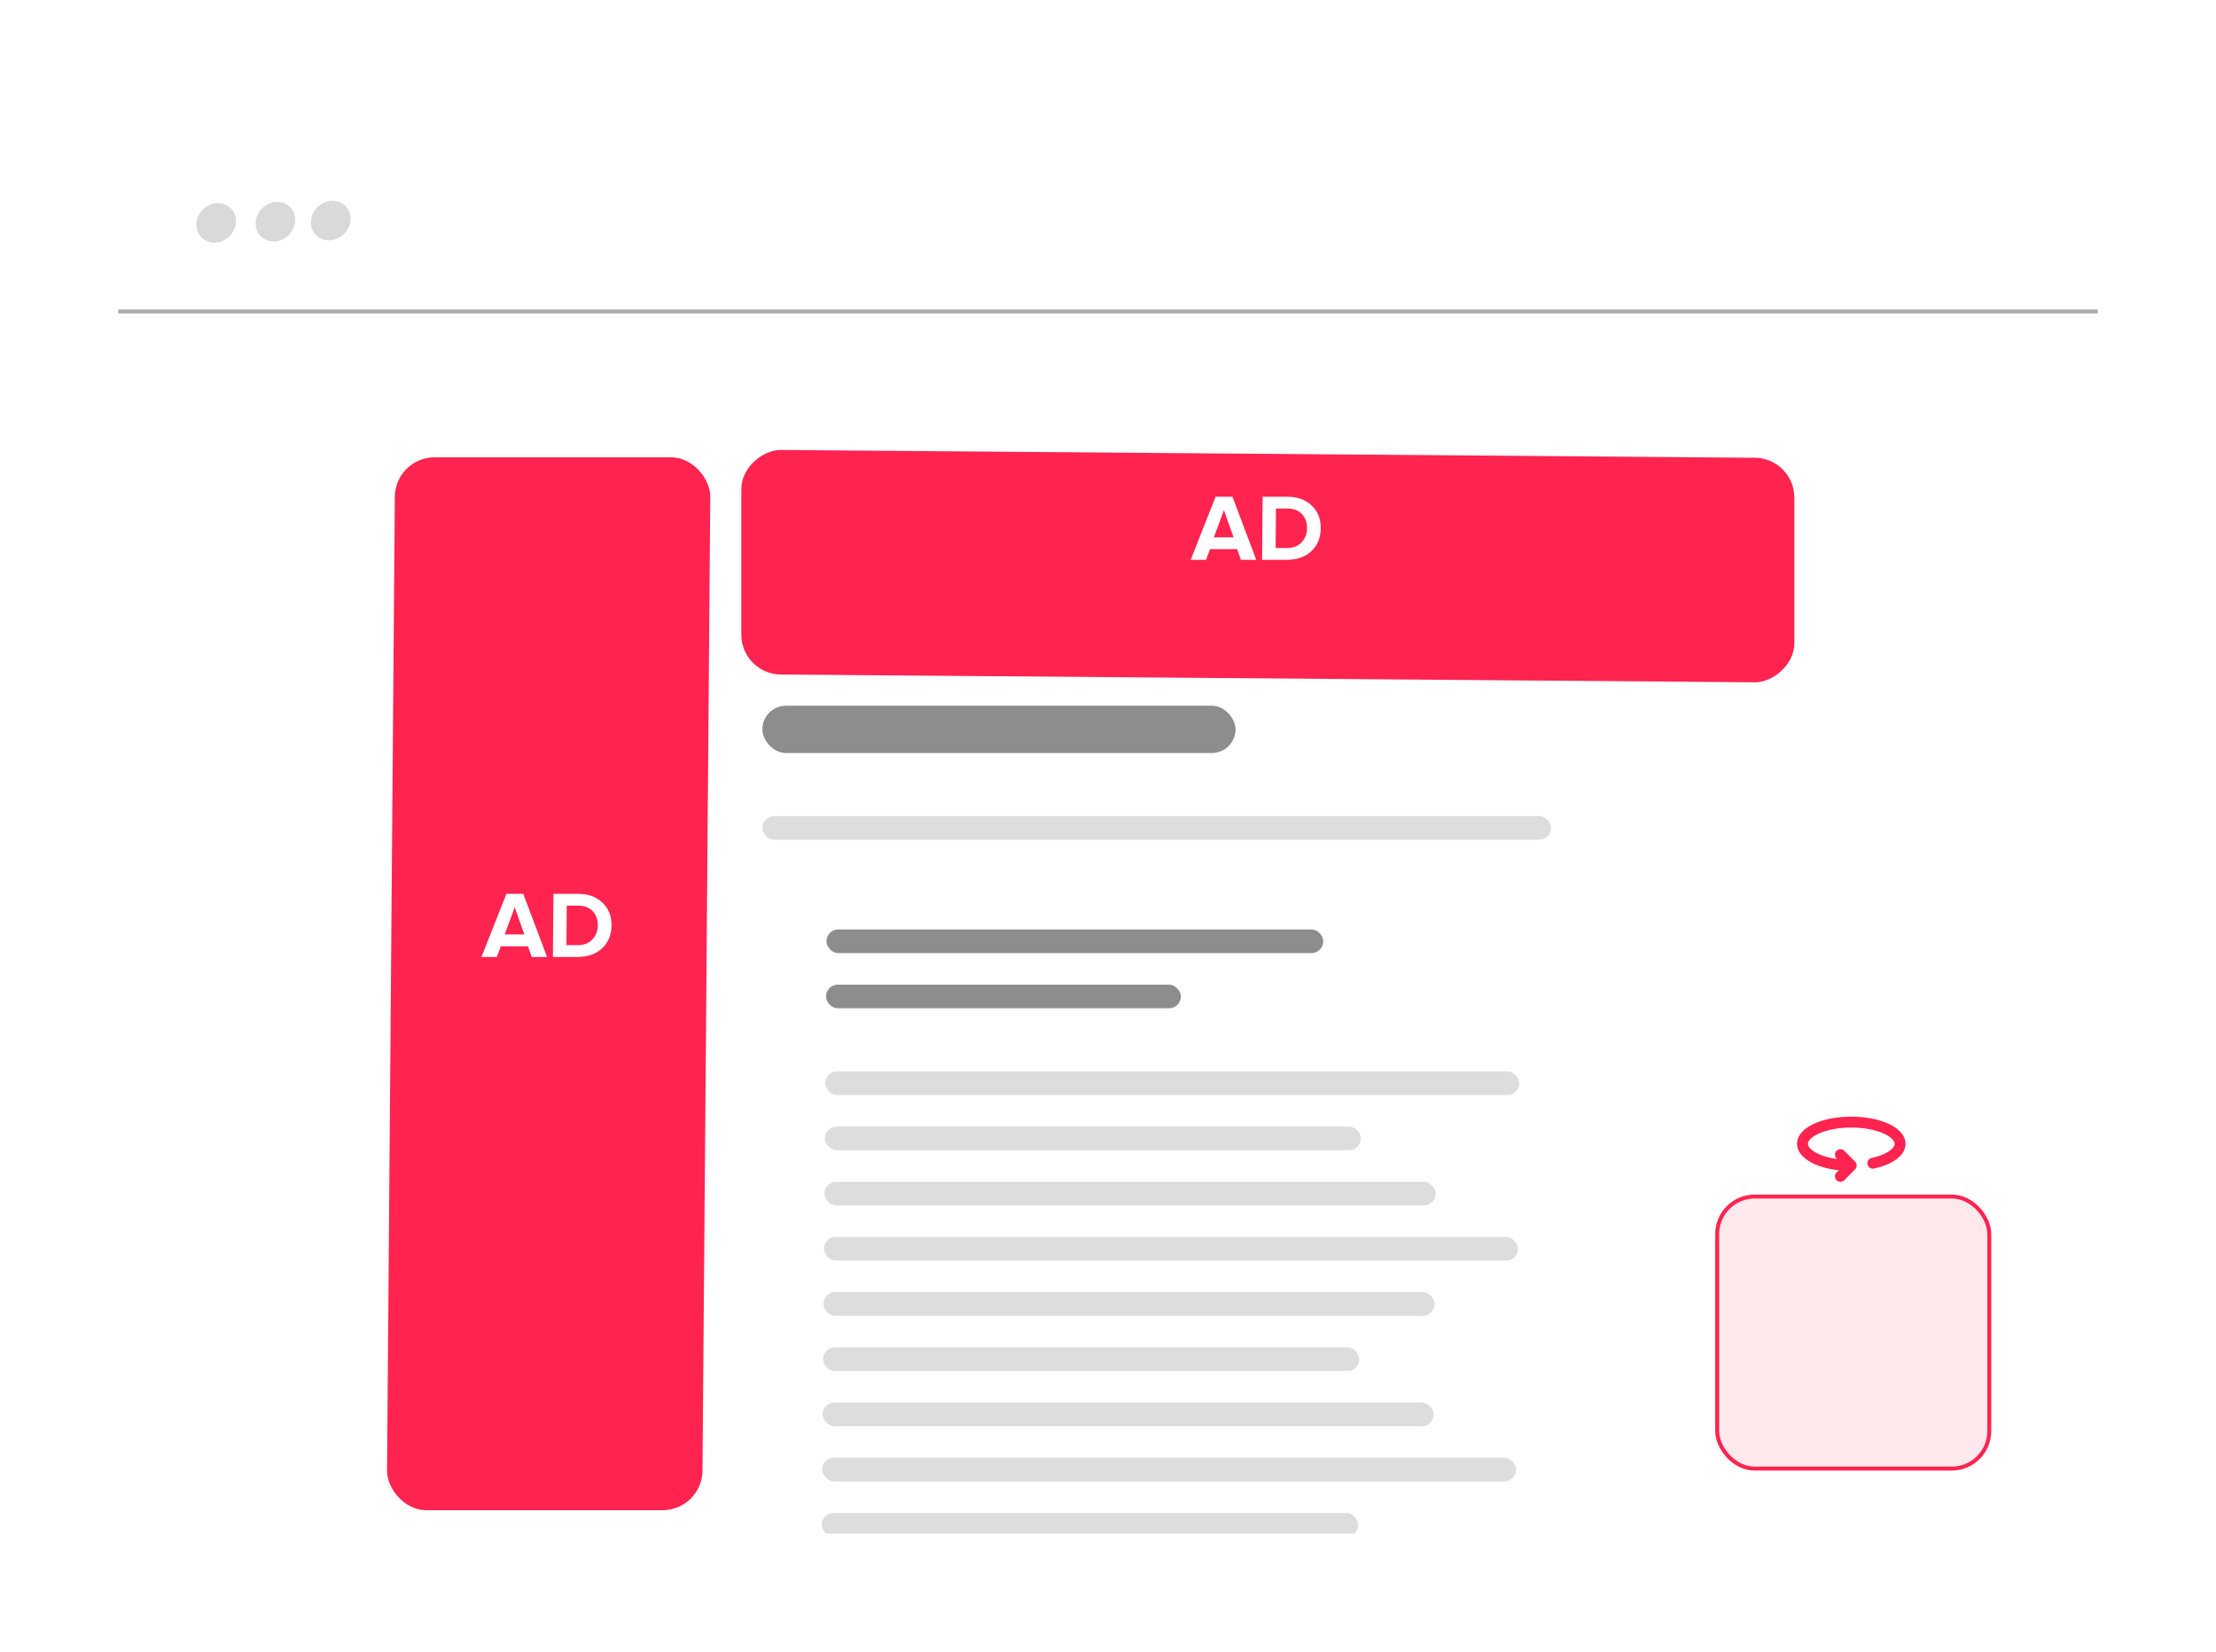 <svg width="562" height="419" viewBox="0 0 562 419" fill="none" xmlns="http://www.w3.org/2000/svg"><g filter="url(#a)"><g clip-path="url(#b)"><path d="M30 38c0-11.046 8.954-20 20-20h462c11.046 0 20 8.954 20 20v319c0 11.046-8.954 20-20 20H50c-11.046 0-20-8.954-20-20z" fill="#fff"/><path d="M30 67h502" stroke="#a9a9a9"/><rect x="193.343" y="167" width="120" height="12" rx="6" fill="#8d8d8d"/><rect x="193.342" y="195" width="200" height="6" rx="3" fill="#ddd"/><g filter="url(#c)"><rect width="216" height="205" rx="10" transform="matrix(1 0 -.008 1 189.704 210.753)" fill="#fff"/></g><rect x="209.302" y="259.755" width="176" height="6" rx="3" fill="#ddd"/><rect x="209.187" y="273.756" width="135.959" height="6" rx="3" fill="#ddd"/><rect x="209.072" y="287.756" width="155.033" height="6" rx="3" fill="#ddd"/><rect x="208.957" y="301.756" width="176" height="6" rx="3" fill="#ddd"/><rect x="208.843" y="315.757" width="154.975" height="6" rx="3" fill="#ddd"/><rect x="208.728" y="329.757" width="136.016" height="6" rx="3" fill="#ddd"/><rect x="208.612" y="343.758" width="154.992" height="6" rx="3" fill="#ddd"/><rect x="208.498" y="357.758" width="176" height="6" rx="3" fill="#ddd"/><rect x="208.383" y="371.758" width="136.057" height="6" rx="3" fill="#ddd"/><rect x="209.597" y="223.754" width="126" height="6" rx="3" fill="#8d8d8d"/><rect x="209.482" y="237.754" width="90" height="6" rx="3" fill="#8d8d8d"/><g filter="url(#d)"><rect width="80" height="267.056" rx="10" transform="matrix(1 0 -.008 1 100.213 91.996)" fill="#ff234f"/></g><g filter="url(#e)"><rect width="56.953" height="267.056" rx="10" transform="matrix(0 1 -1 -.008 455.065 92.19)" fill="#ff234f"/></g><path d="M318.602 130.001h-3.888l-.961-2.712h-6.864l-1.031 2.712h-3.888l6.324-16.009h4.272zm-5.761-5.712-2.439-6.889-2.553 6.889zm13.552 5.712h-6.312l.131-16.009h6.312q3.768 0 6.102 2.208 2.358 2.208 2.328 5.809t-2.4 5.808q-2.369 2.184-6.161 2.184m.024-3q2.304 0 3.66-1.44 1.38-1.44 1.397-3.552.018-2.209-1.29-3.601-1.31-1.416-3.685-1.416h-2.904l-.082 10.009zM138.741 230.732h-3.888l-.961-2.712h-6.864l-1.031 2.712h-3.888l6.324-16.008h4.272zm-5.761-5.712-2.439-6.888-2.553 6.888zm13.552 5.712h-6.312l.131-16.008h6.312q3.768 0 6.102 2.208 2.358 2.208 2.328 5.808-.029 3.6-2.399 5.808-2.37 2.184-6.162 2.184m.024-3q2.304 0 3.66-1.44 1.38-1.44 1.397-3.552.018-2.208-1.29-3.6-1.309-1.416-3.685-1.416h-2.904l-.082 10.008z" fill="#fff"/><circle cx="5" cy="5" r="5" transform="matrix(1.002 -.02 -.071 1.004 50.176 39.61)" fill="#d9d9d9"/><circle cx="5" cy="5" r="5" transform="matrix(1.002 -.02 -.071 1.004 65.2 39.31)" fill="#d9d9d9"/><circle cx="5" cy="5" r="5" transform="matrix(1.002 -.02 -.071 1.004 79.223 39.031)" fill="#d9d9d9"/><rect x="435.5" y="291.5" width="69" height="69" rx="9.5" fill="#ffe9ed" stroke="#ff234f"/><path d="M469.5 271.25c-7.838 0-13.75 2.956-13.75 6.875 0 3.369 4.386 6.023 10.601 6.71l-.577.564a1.38 1.38 0 0 0-.407.976 1.37 1.37 0 0 0 .407.976 1.38 1.38 0 0 0 .976.407 1.37 1.37 0 0 0 .976-.407l2.75-2.75c.125-.131.224-.285.289-.453a1.37 1.37 0 0 0 0-1.046 1.4 1.4 0 0 0-.289-.453l-2.75-2.75a1.38 1.38 0 1 0-1.952 1.952l.165.151c-4.689-.66-7.439-2.502-7.439-3.877 0-1.678 4.29-4.125 11-4.125s11 2.447 11 4.125c0 1.141-1.994 2.75-5.789 3.575a1.37 1.37 0 0 0-.887.59 1.39 1.39 0 0 0-.199 1.046c.038.177.11.345.212.495q.156.225.386.375a1.4 1.4 0 0 0 1.038.189c5.019-1.1 7.989-3.438 7.989-6.27 0-3.919-5.913-6.875-13.75-6.875" fill="#ff234f"/></g></g><defs><filter id="a" x="0" y="0" width="562" height="419" filterUnits="userSpaceOnUse" color-interpolation-filters="sRGB"><feFlood flood-opacity="0" result="BackgroundImageFix"/><feColorMatrix in="SourceAlpha" values="0 0 0 0 0 0 0 0 0 0 0 0 0 0 0 0 0 0 127 0" result="hardAlpha"/><feOffset dy="12"/><feGaussianBlur stdDeviation="15"/><feComposite in2="hardAlpha" operator="out"/><feColorMatrix values="0 0 0 0 0 0 0 0 0 0 0 0 0 0 0 0 0 0 0.08 0"/><feBlend in2="BackgroundImageFix" result="effect1_dropShadow_1653_10375"/><feBlend in="SourceGraphic" in2="effect1_dropShadow_1653_10375" result="shape"/></filter><filter id="c" x="168.104" y="202.753" width="257.519" height="245.007" filterUnits="userSpaceOnUse" color-interpolation-filters="sRGB"><feFlood flood-opacity="0" result="BackgroundImageFix"/><feColorMatrix in="SourceAlpha" values="0 0 0 0 0 0 0 0 0 0 0 0 0 0 0 0 0 0 127 0" result="hardAlpha"/><feOffset dy="12"/><feGaussianBlur stdDeviation="10"/><feComposite in2="hardAlpha" operator="out"/><feColorMatrix values="0 0 0 0 0 0 0 0 0 0 0 0 0 0 0 0 0 0 0.04 0"/><feBlend in2="BackgroundImageFix" result="effect1_dropShadow_1653_10375"/><feBlend in="SourceGraphic" in2="effect1_dropShadow_1653_10375" result="shape"/></filter><filter id="d" x="78.104" y="83.996" width="122.027" height="307.065" filterUnits="userSpaceOnUse" color-interpolation-filters="sRGB"><feFlood flood-opacity="0" result="BackgroundImageFix"/><feColorMatrix in="SourceAlpha" values="0 0 0 0 0 0 0 0 0 0 0 0 0 0 0 0 0 0 127 0" result="hardAlpha"/><feOffset dy="12"/><feGaussianBlur stdDeviation="10"/><feComposite in2="hardAlpha" operator="out"/><feColorMatrix values="0 0 0 0 1 0 0 0 0 0.137 0 0 0 0 0.31 0 0 0 0.15 0"/><feBlend in2="BackgroundImageFix" result="effect1_dropShadow_1653_10375"/><feBlend in="SourceGraphic" in2="effect1_dropShadow_1653_10375" result="shape"/></filter><filter id="e" x="168" y="82.081" width="307.065" height="98.98" filterUnits="userSpaceOnUse" color-interpolation-filters="sRGB"><feFlood flood-opacity="0" result="BackgroundImageFix"/><feColorMatrix in="SourceAlpha" values="0 0 0 0 0 0 0 0 0 0 0 0 0 0 0 0 0 0 127 0" result="hardAlpha"/><feOffset dy="12"/><feGaussianBlur stdDeviation="10"/><feComposite in2="hardAlpha" operator="out"/><feColorMatrix values="0 0 0 0 1 0 0 0 0 0.137 0 0 0 0 0.31 0 0 0 0.15 0"/><feBlend in2="BackgroundImageFix" result="effect1_dropShadow_1653_10375"/><feBlend in="SourceGraphic" in2="effect1_dropShadow_1653_10375" result="shape"/></filter><clipPath id="b"><path d="M30 38c0-11.046 8.954-20 20-20h462c11.046 0 20 8.954 20 20v319c0 11.046-8.954 20-20 20H50c-11.046 0-20-8.954-20-20z" fill="#fff"/></clipPath></defs></svg>